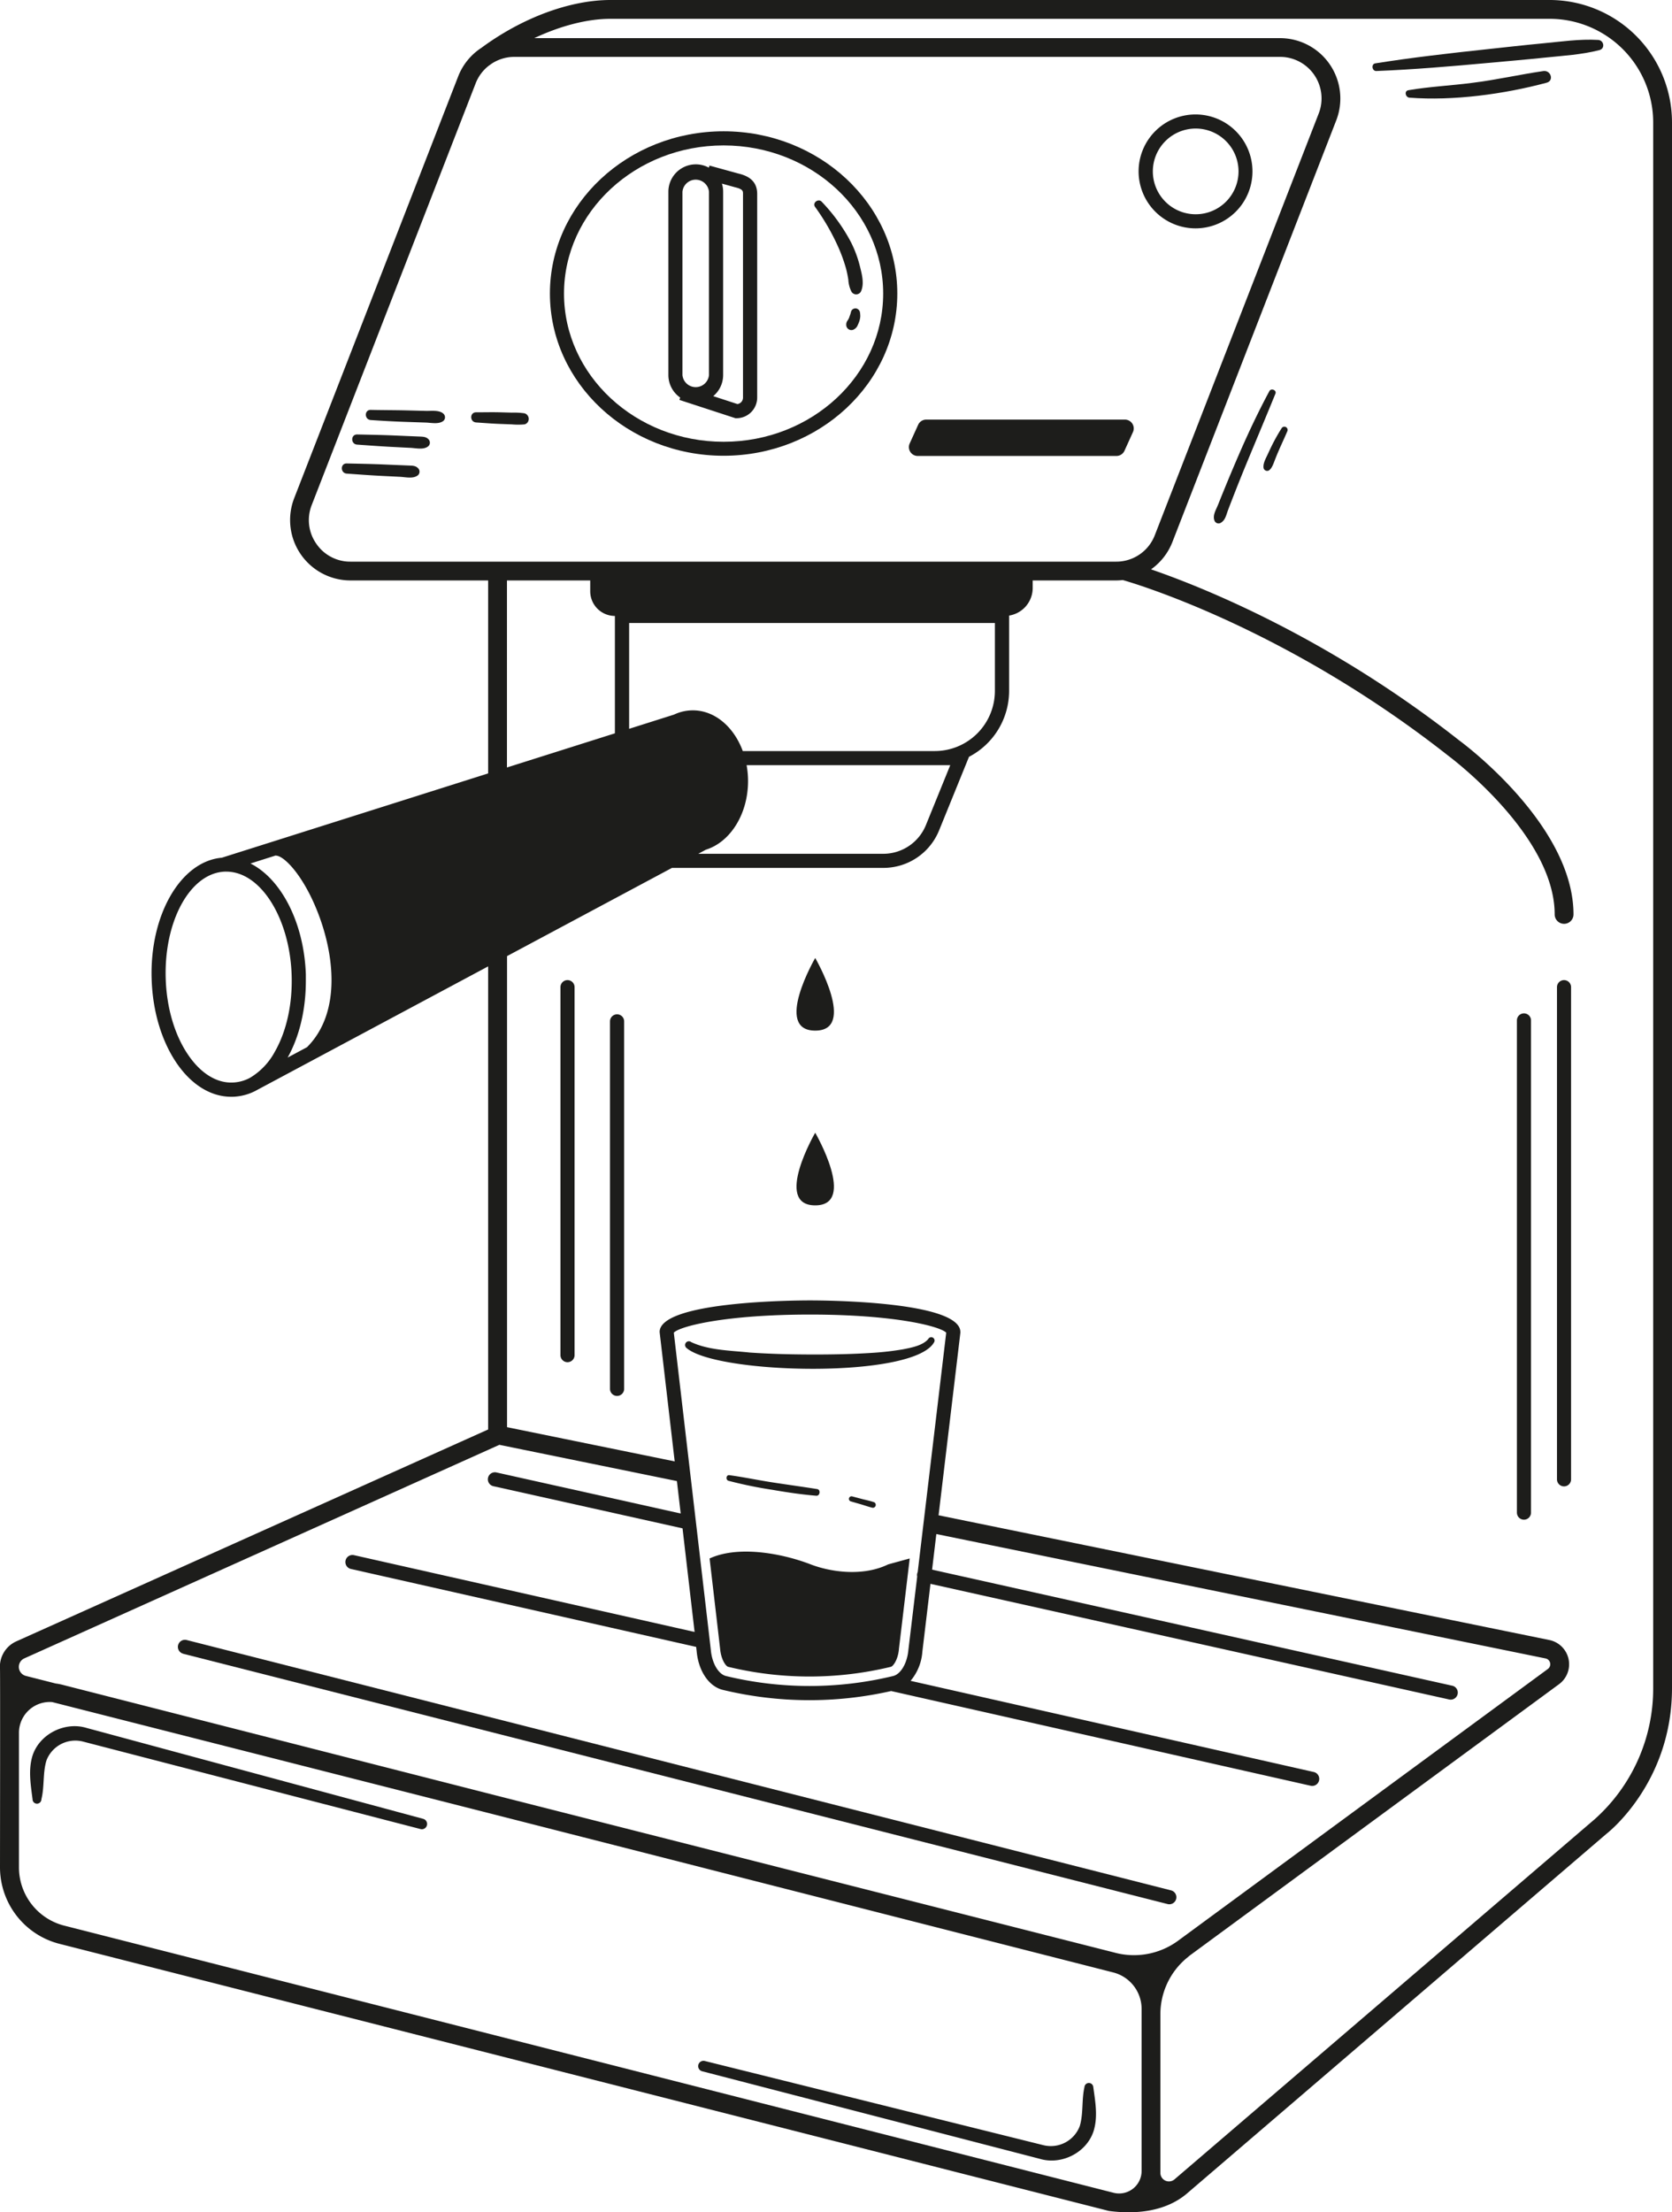 <svg xmlns="http://www.w3.org/2000/svg" viewBox="0 0 567.08 750"><path d="M276.49,349.4c14.28,0,0-24.63,0-24.63S262.21,349.4,276.49,349.4Z" fill="#1d1d1b"/><path d="M276.49,408.64c14.28,0,0-24.63,0-24.63S262.21,408.64,276.49,408.64Z" fill="#1d1d1b"/><path d="M525.59,0H207.05c-13.71,0-29.93,6-43.78,16.22A20.4,20.4,0,0,0,155.36,26L99.78,168.89a20.48,20.48,0,0,0,19.08,27.89h46.7V262.2L93.52,285l-18.28,5.78c-14,1.21-24.58,19.51-23.8,41.4.36,10.62,3.32,20.56,8.31,28s11.66,11.64,18.62,11.64H79a18,18,0,0,0,7.65-2l.49-.27,20.15-10.77,58.27-31.16v157L5.64,556.4A9.43,9.43,0,0,0,0,565.85c.09,1.14,0,67.23,0,67.23A26.79,26.79,0,0,0,19.81,658.9L376.1,749.55c8.91,1.18,19.08.33,26.41-5.86l142.35-122c.9-.7,22.22-17.64,22.22-49.42V41.49A41.53,41.53,0,0,0,525.59,0ZM107.23,184.26a13.92,13.92,0,0,1-1.5-13.06L161.31,28.29a14,14,0,0,1,4.45-6l1-.71a14.08,14.08,0,0,1,7.71-2.3H434.12A14.09,14.09,0,0,1,447.25,38.5L391.68,181.41a14,14,0,0,1-13.13,9H118.86A13.9,13.9,0,0,1,107.23,184.26Zm209.82,70.36H251.92c-3-8.14-9.44-13.8-16.94-13.8a15,15,0,0,0-6.4,1.45h0l-15.2,4.81V211.21H337.43v23A20.4,20.4,0,0,1,317.05,254.62Zm5.24,4.79-8.24,20.27a15.61,15.61,0,0,1-14.51,9.77H236.83l2.6-1.4c8.2-2.55,14.28-12,14.28-23.27a30.38,30.38,0,0,0-.49-5.37h69.07ZM171.94,196.78h28.24v3.67a8.38,8.38,0,0,0,8.37,8.37v39.79l-36.61,11.58ZM78.83,367c-5.46.19-10.85-3.19-15.11-9.52-4.5-6.67-7.16-15.72-7.51-25.46-.7-19.72,8.31-36.11,20.08-36.52a1.94,1.94,0,0,1,.34,0h.13c5.77,0,11.15,3.89,15.15,10.21s6.67,15.08,7,24.79-1.67,19-5.67,26a22.88,22.88,0,0,1-8.44,8.89A13.29,13.29,0,0,1,78.83,367Zm24.9-34.43c0-.75,0-1.5,0-2.25-.62-17.61-8.42-32.38-18.78-37.58L93.6,290v.08c2.67,0,9,6.4,13.85,18.42,6.06,14.94,8.33,34.93-3.33,46.52l-6.56,3.51C101.58,351.34,103.73,342.23,103.73,332.56ZM8.25,562.22l161.12-72.4,60.21,12.29,1.29,11-62.61-13.95a2.39,2.39,0,0,0-1,4.67l64.23,14.31,4.09,35.12L120.08,527.23A2.39,2.39,0,0,0,119,531.9l117.11,26.43.18,1.55c.61,6.63,4.14,11.83,8.78,13a125.39,125.39,0,0,0,57.17.41l142.2,32.09a2.39,2.39,0,1,0,1.05-4.66L308.83,569.83a17.17,17.17,0,0,0,4-9.88l2.75-23,175.9,39.2a2.31,2.31,0,0,0,.52.06,2.39,2.39,0,0,0,.52-4.73L316.13,532.14l1.44-12.07,206.61,42.17a2,2,0,0,1,.77,3.59L399.59,657.92a25.31,25.31,0,0,1-21.75,4L168.61,608.79,21,571.13a17,17,0,0,0-2.09-.39L8.72,568.15a3.16,3.16,0,0,1-.47-5.93Zm303-29.26a2.67,2.67,0,0,0-.17.5,2.25,2.25,0,0,0,0,1l-3,25c-.42,4.45-2.59,8.12-5.16,8.74a120.5,120.5,0,0,1-56.68,0c-2.57-.62-4.74-4.29-5.15-8.79l-.88-7.61-11.68-100c2-2.17,17.47-6.14,46.2-6.14s44.16,4,46.19,6.14ZM21.43,652.73a20.39,20.39,0,0,1-15-19.65V587.42A10.46,10.46,0,0,1,16.8,577c.33,0,.66,0,1,.06l148.79,37.82,211,53.82a12.76,12.76,0,0,1,9.6,12.36V736a7.63,7.63,0,0,1-9.51,7.39ZM560.7,572.3a59.38,59.38,0,0,1-19.88,44.48L398.35,738.84a2.9,2.9,0,0,1-4.79-2.21V682.89a24.79,24.79,0,0,1,8.84-19l1.06-.89,125.27-92a8.39,8.39,0,0,0-3.23-15L318.33,513.71l7.39-61.85v-.28c0-10.42-45.8-10.72-51-10.72s-51,.3-51,10.72l5.11,43.86-56.86-11.6V324.14l55.94-29.91h71.66a20.37,20.37,0,0,0,18.95-12.75l10.13-24.91a25.18,25.18,0,0,0,13.6-22.33V208.69a9.48,9.48,0,0,0,8-9.35v-2.56h28.37c.74,0,1.46-.06,2.18-.13h0c.53.15,53.59,14.86,110.34,59.51.36.27,36.15,26.85,36.15,53.84a3.19,3.19,0,1,0,6.38,0c0-30.18-37.17-57.82-38.67-58.92-44.74-35.2-87.44-52.15-104.61-58.06a20.46,20.46,0,0,0,7.26-9.3L453.2,40.82a20.47,20.47,0,0,0-19.08-27.89H181.21c8.86-4.17,18-6.55,25.84-6.55H525.59A35.15,35.15,0,0,1,560.7,41.49V572.3Z" fill="#1d1d1b"/><path d="M530.46,332.27a2.39,2.39,0,0,0-2.39,2.39V501.52a2.39,2.39,0,0,0,4.78,0V334.66A2.39,2.39,0,0,0,530.46,332.27Z" fill="#1d1d1b"/><path d="M516.87,343.55a2.39,2.39,0,0,0-2.39,2.4V512.81a2.39,2.39,0,0,0,4.78,0V346A2.39,2.39,0,0,0,516.87,343.55Z" fill="#1d1d1b"/><path d="M192.48,332.27a2.39,2.39,0,0,0-2.39,2.39V459.42a2.39,2.39,0,1,0,4.78,0V334.66A2.39,2.39,0,0,0,192.48,332.27Z" fill="#1d1d1b"/><path d="M209.29,343.87a2.4,2.4,0,0,0-2.4,2.39V471a2.4,2.4,0,0,0,4.79,0V346.26A2.39,2.39,0,0,0,209.29,343.87Z" fill="#1d1d1b"/><path d="M430.53,132.59c-3.86,7.17-7.32,14.52-10.55,22q-2.33,5.38-4.55,10.81c-.79,1.92-1.56,3.84-2.33,5.76-.67,1.67-1.84,3.44-1.23,5.24a1.48,1.48,0,0,0,2.13.87c1.61-.91,1.89-2.72,2.51-4.36q1.11-2.91,2.24-5.79,2.19-5.6,4.5-11.15c3.11-7.5,6.27-15,9.33-22.51C433.06,132.27,431.12,131.48,430.53,132.59Z" fill="#1d1d1b"/><path d="M434.66,145.2a65.4,65.4,0,0,0-3.56,6.39c-.52,1.08-1,2.16-1.53,3.25s-1.26,2.62-1,3.89a1.25,1.25,0,0,0,1.83.74c1-.74,1.48-2.2,1.92-3.34s.85-2.15,1.31-3.21c.95-2.21,2-4.4,2.93-6.61A1.1,1.1,0,0,0,434.66,145.2Z" fill="#1d1d1b"/><path d="M542.05,13.54c-6.32-.37-12.73.59-19,1.18s-12.68,1.32-19,2c-12.57,1.35-25.12,2.78-37.6,4.76-1.48.24-1.12,2.65.35,2.6,12.71-.51,25.37-1.59,38-2.75,6.34-.58,12.68-1.12,19-1.78s12.62-1,18.69-2.57C544.48,16.45,544,13.65,542.05,13.54Z" fill="#1d1d1b"/><path d="M144.46,139.3l-6.27-.16c-4.15-.1-8.3-.09-12.45-.18-2.23-.05-2.19,3.29,0,3.44,4.15.29,8.3.52,12.45.65l6.27.21c1.9.07,4.45.68,6-.64a1.65,1.65,0,0,0,0-2.3C149.09,138.92,146.27,139.35,144.46,139.3Z" fill="#1d1d1b"/><path d="M177.91,140.12a25,25,0,0,0-4.33-.23l-4-.11c-2.7-.07-5.4,0-8.1,0-2.24,0-2.19,3.29,0,3.44,2.7.18,5.4.4,8.1.5l4,.15a24.09,24.09,0,0,0,4.33,0,1.85,1.85,0,0,0,1.35-1.35,3.09,3.09,0,0,0,.07-.52A2,2,0,0,0,177.91,140.12Z" fill="#1d1d1b"/><path d="M138.86,157.83l-3.16-.13-5.88-.25c-4.07-.17-8.15-.24-12.22-.33-2.23-.05-2.19,3.29,0,3.44,4.07.29,8.14.6,12.22.8l5.88.29c1.91.1,4.58.77,6.12-.6a1.64,1.64,0,0,0,0-2.29C141,157.88,140,157.88,138.86,157.83Z" fill="#1d1d1b"/><path d="M142.38,148l-3.17-.13-5.88-.25c-4.07-.17-8.14-.24-12.21-.33-2.23,0-2.19,3.29,0,3.44,4.07.29,8.14.6,12.21.8l5.88.3c1.92.09,4.59.77,6.12-.61a1.64,1.64,0,0,0,0-2.29C144.52,148.06,143.5,148.06,142.38,148Z" fill="#1d1d1b"/><path d="M381.37,152.84l2.9-6.39a3,3,0,0,0-2.7-4.2H314.11a3,3,0,0,0-2.7,1.75l-2.9,6.39a3,3,0,0,0,2.71,4.19h67.45A3,3,0,0,0,381.37,152.84Z" fill="#1d1d1b"/><path d="M405.48,77.42a19.31,19.31,0,1,0-19.31-19.31A19.33,19.33,0,0,0,405.48,77.42Zm0-33.84A14.53,14.53,0,1,1,391,58.11,14.54,14.54,0,0,1,405.48,43.58Z" fill="#1d1d1b"/><path d="M367.81,707.56c-1,4.36-.31,9-1.61,13.27a10.5,10.5,0,0,1-12.41,6.4l-4.59-1.14L239,698.7a1.8,1.8,0,0,0-.88,3.49l73.3,19,36.65,9.5,4.58,1.19c7.3,2.18,15.81-2,18.24-9.35,1.54-4.92.59-10-.09-15A1.5,1.5,0,0,0,367.81,707.56Z" fill="#1d1d1b"/><path d="M143.64,616.65,70.53,596.92,34,587.05l-4.57-1.23c-7.27-2.26-15.82,1.88-18.33,9.16-1.59,4.91-.69,10-.06,15a1.5,1.5,0,0,0,3,0c1.09-4.35.41-9,1.75-13.25a10.49,10.49,0,0,1,12.47-6.28l4.58,1.19,110,28.5A1.8,1.8,0,0,0,143.64,616.65Z" fill="#1d1d1b"/><path d="M245.42,44.51c-32.49,0-58.91,24.68-58.91,55s26.42,55,58.91,55,58.91-24.68,58.91-55S277.9,44.51,245.42,44.51Zm0,105.26c-29.85,0-54.13-22.54-54.13-50.24S215.57,49.3,245.42,49.3s54.12,22.53,54.12,50.23S275.26,149.77,245.42,149.77Z" fill="#1d1d1b"/><path d="M523.44,24.09c-8.07,1.18-16,3-24.13,4-7.19.94-14.48,1.27-21.63,2.49-1.52.26-1,2.42.34,2.53,14.84,1.15,32.15-1.2,46.52-5.06C527.17,27.37,526,23.72,523.44,24.09Z" fill="#1d1d1b"/><path d="M250.46,58.84l-9.84-2.71-.2.71A9.3,9.3,0,0,0,226.69,65v62.14a9.3,9.3,0,0,0,4,7.64l-.26.8,19,6.2h.38a7,7,0,0,0,7-7V65.75C256.81,60.91,253.14,59.48,250.46,58.84Zm-19,6.17a4.52,4.52,0,0,1,9,0v62.14a4.52,4.52,0,0,1-9,0ZM252,134.8a2.2,2.2,0,0,1-1.89,2.18l-8.21-2.68a9.28,9.28,0,0,0,3.36-7.15V65a9.29,9.29,0,0,0-.41-2.75l4.4,1.22c2.75.65,2.75,1.3,2.75,2.27Z" fill="#1d1d1b"/><path d="M276.41,70.1a76.33,76.33,0,0,1,7.92,13.71,53.61,53.61,0,0,1,2.6,7.19,36.75,36.75,0,0,1,.8,3.89,10,10,0,0,0,1.06,4,1.85,1.85,0,0,0,3.18,0c1.23-2.59.39-5.75-.27-8.41a39.16,39.16,0,0,0-3-8.21,60.65,60.65,0,0,0-10-13.87C277.58,67.17,275.46,68.73,276.41,70.1Z" fill="#1d1d1b"/><path d="M291.45,105.32a1.18,1.18,0,0,0-.39-.44,1.51,1.51,0,0,0-.94-.33,1.93,1.93,0,0,0-.78.21,1.58,1.58,0,0,0-.71.93,8.31,8.31,0,0,1-.32,1.11c-.11.29-.2.58-.31.88s-.24.51-.38.75-.2.28-.29.43a2.34,2.34,0,0,0-.32,1.07l0,.23a1.76,1.76,0,0,0,1.75,1.74,1.71,1.71,0,0,0,.88-.24,2.72,2.72,0,0,0,1.27-1.44,10.25,10.25,0,0,0,.59-1.47,6.07,6.07,0,0,0,.27-1.52,9.9,9.9,0,0,0-.13-1.54C291.56,105.56,291.51,105.44,291.45,105.32Z" fill="#1d1d1b"/><path d="M314.84,453.94c-1.88,2.24-5.69,2.93-8.61,3.51A98.37,98.37,0,0,1,296,458.63c-6.92.46-13.9.59-20.89.57s-13.94-.19-20.87-.67c-6.55-.7-13.84-.74-19.82-3.54a1.27,1.27,0,0,0-1.58,2c10.34,8.94,77.22,10.55,84-2A1.12,1.12,0,0,0,314.84,453.94Z" fill="#1d1d1b"/><path d="M62.14,560.66,396,645.51a2.39,2.39,0,1,0,1.18-4.64L63.32,556a2.39,2.39,0,1,0-1.18,4.64Z" fill="#1d1d1b"/><path d="M274.61,530.22c-10.14-3.83-24.56-6.21-33.94-1.87l2.69,23.06.88,7.61c.33,3.65,1.95,5.87,2.73,6.06a117.33,117.33,0,0,0,55.18,0c.78-.19,2.4-2.39,2.73-5.94v-.08l3.66-30.71-7.3,2C292.52,534.6,281.41,532.92,274.61,530.22Z" fill="#1d1d1b"/><path d="M262,505.08c4.91.85,9.88,1.59,14.84,2,1.28.11,1.59-2.05.31-2.26-5-.79-10-1.47-15.06-2.25s-9.81-1.8-14.74-2.46c-1.11-.14-1.29,1.63-.26,1.91A145.32,145.32,0,0,0,262,505.08Z" fill="#1d1d1b"/><path d="M292.24,510.06c1.24.38,2.47.82,3.74,1.11a1,1,0,0,0,.52-1.88c-1.23-.42-2.51-.7-3.76-1l-3.77-1a.88.88,0,0,0-.47,1.69Z" fill="#1d1d1b"/></svg>